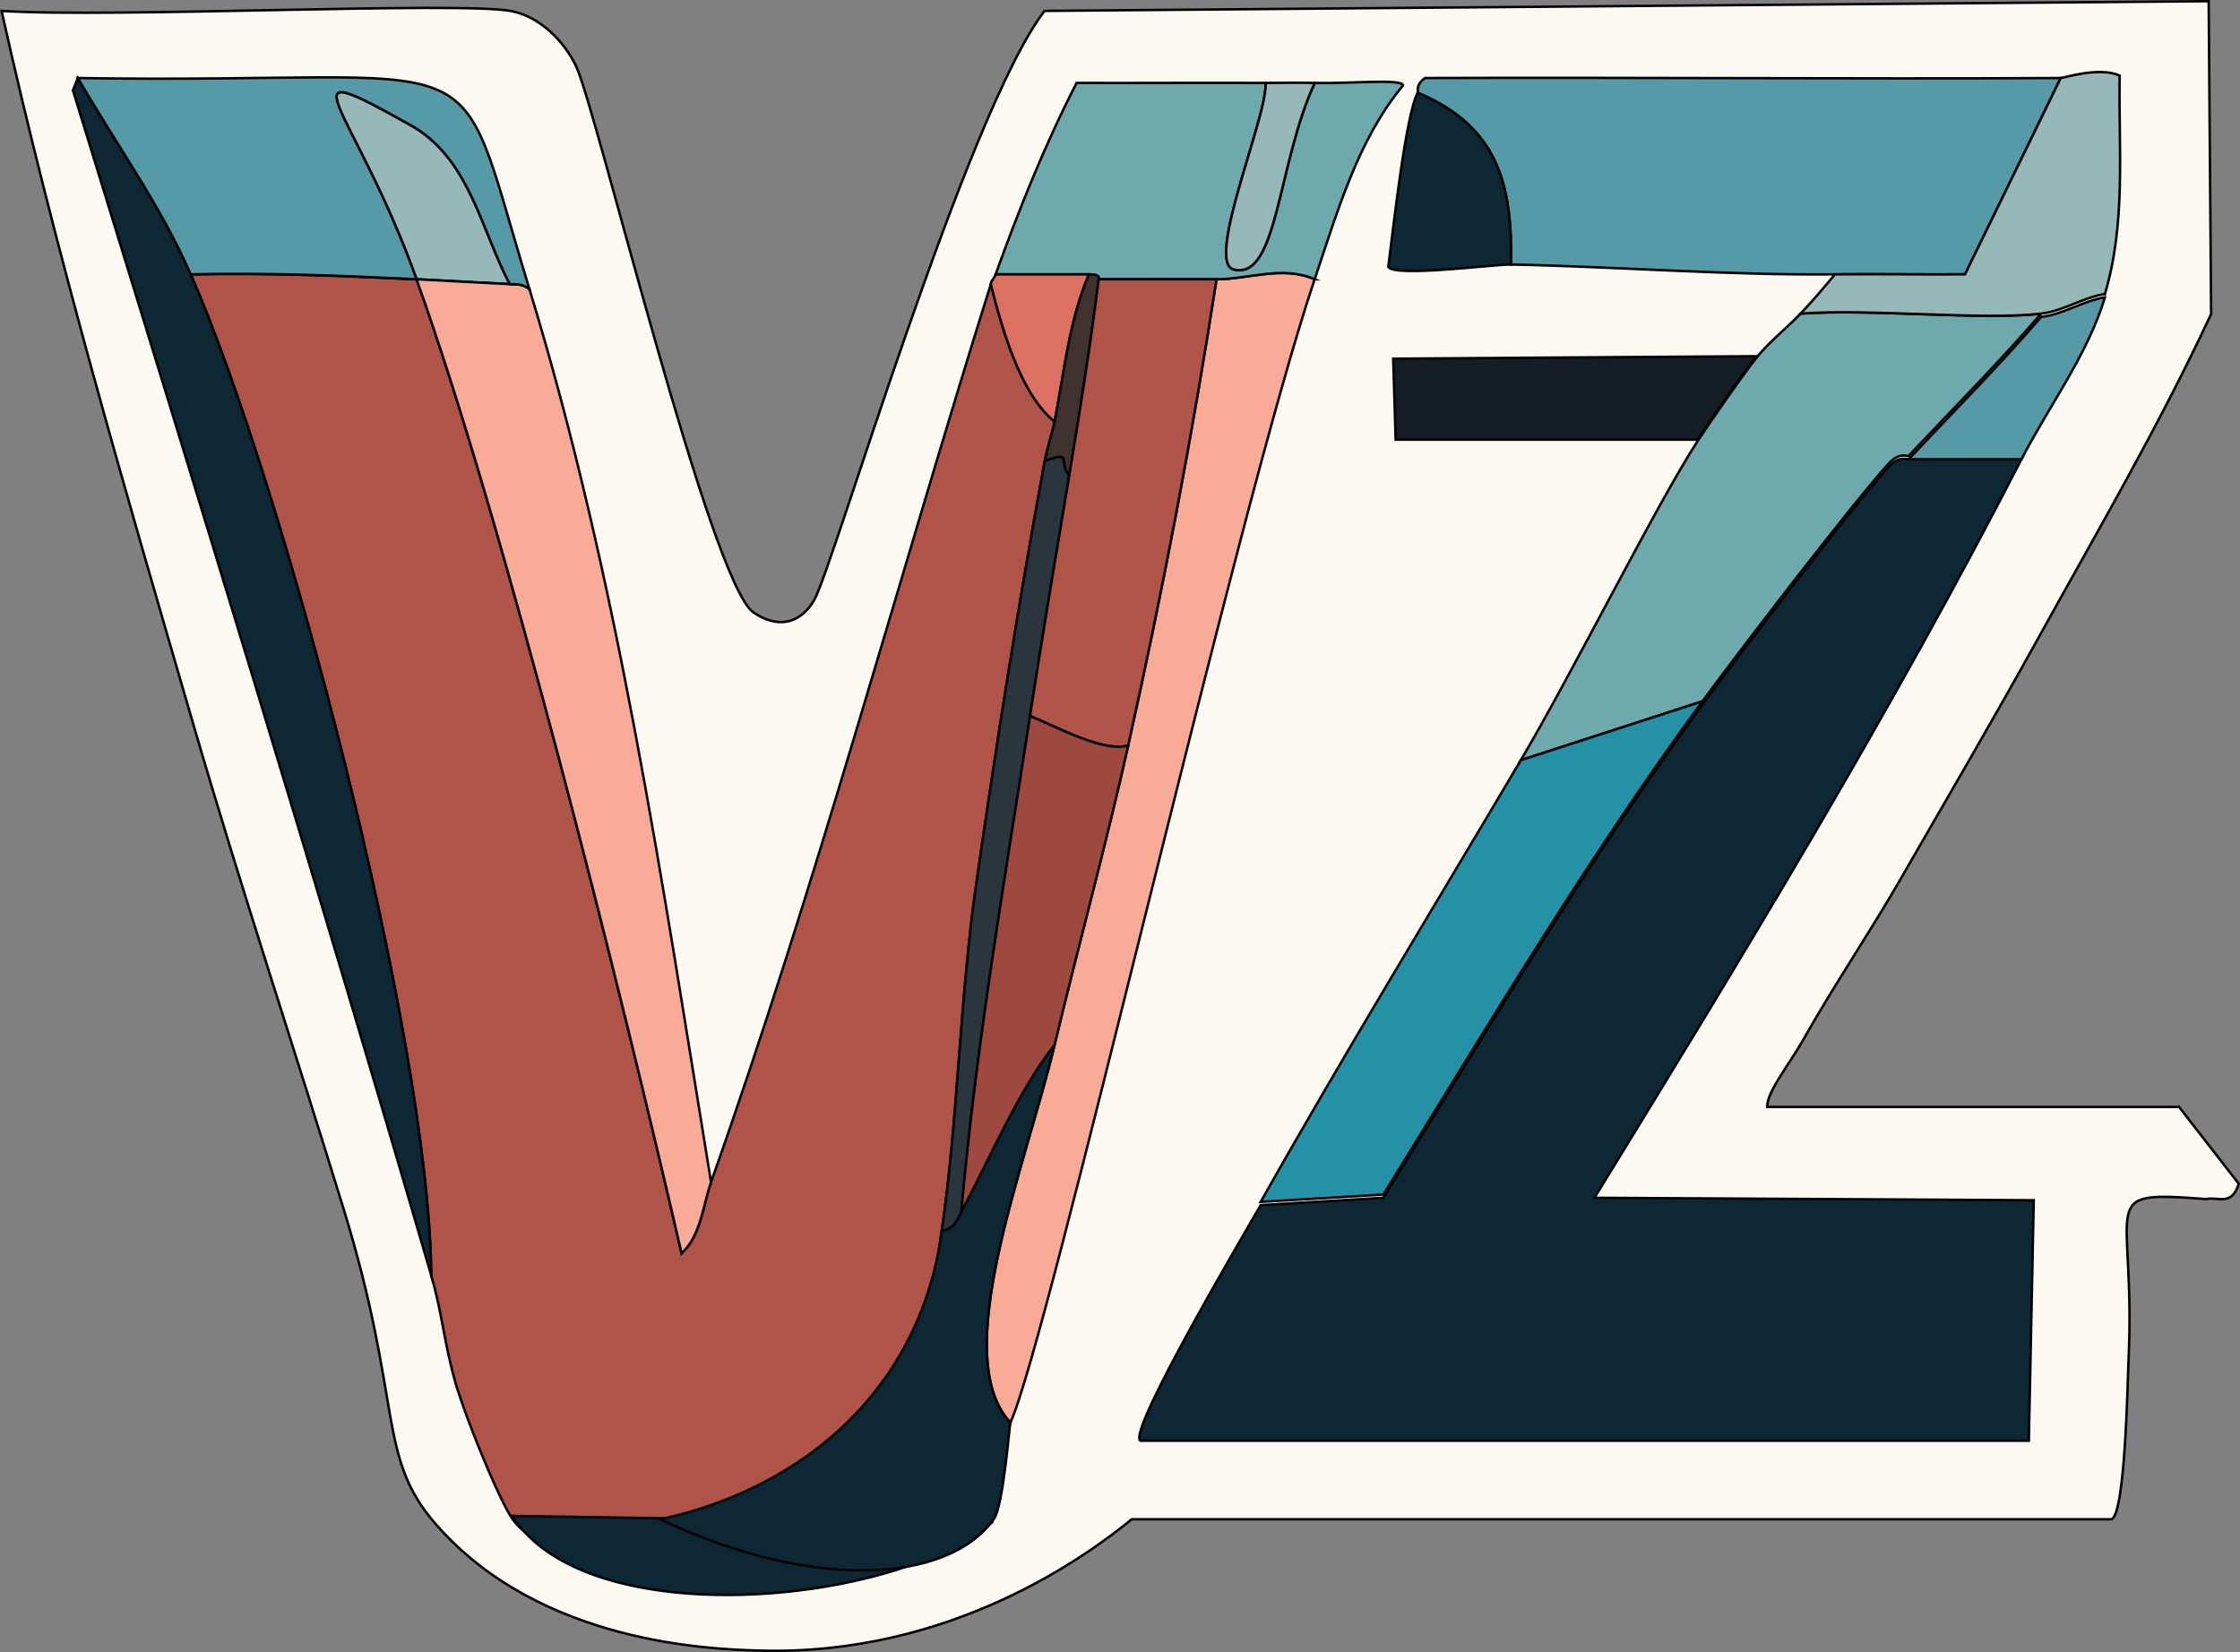 <?xml version="1.0" encoding="UTF-8"?>
<svg id="Layer_2" data-name="Layer 2" xmlns="http://www.w3.org/2000/svg" viewBox="0 0 228.18 168.31">
  <rect x="0" y="0" width="228.18" height="168.31" fill="#808080" stroke="none"/>
  <defs>
    <style>
      .cls-1 {
        fill: #fcf9f2;
      }

      .cls-1, .cls-2, .cls-3, .cls-4, .cls-5, .cls-6, .cls-7, .cls-8, .cls-9, .cls-10, .cls-11, .cls-12, .cls-13 {
        stroke: #000;
        stroke-miterlimit: 10;
        stroke-width: .25px;
      }

      .cls-2 {
        fill: #2491a7;
      }

      .cls-3 {
        fill: #b05449;
      }

      .cls-4 {
        fill: #dc7161;
      }

      .cls-5 {
        fill: #6ea9ad;
      }

      .cls-6 {
        fill: #0d2735;
      }

      .cls-7 {
        fill: #3f322f;
      }

      .cls-8 {
        fill: #151e26;
      }

      .cls-9 {
        fill: #96b8b8;
      }

      .cls-10 {
        fill: #9f4840;
      }

      .cls-11 {
        fill: #559aa6;
      }

      .cls-12 {
        fill: #2b353d;
      }

      .cls-13 {
        fill: #f9ab98;
      }
    </style>
  </defs>
  <g id="Layer_1-2" data-name="Layer 1">
    <g>
      <path id="RealPath" class="cls-1" d="M221.96,112.78h-41.94c-.06-1.52,2.21-4.27,3.71-6.92,3.11-5.52,6.72-10.81,9.88-16.31,4.62-8.03,9.36-16.11,13.84-24.21,6.09-11.02,12.47-21.92,17.79-33.35l-.25-31.87q-59.29.49-118.59.99c-8.03,10.51-21.58,56.83-23.47,60.04-1.48,2.51-3.81,2.87-6.18,1.24-4.4-3.04-15.97-51.15-18.04-55.59-1.22-2.62-3.77-5.15-6.67-5.68C46.74.14,11.25,1.84.16,1.11c5.44,24.43,12.52,48.59,19.52,72.64,4.8,16.51,10.27,32.96,15.32,49.41,6.11,19.92,3.33,25.16,9.39,32.12,10.64,12.22,28.13,12.74,32.91,12.88,19.62.59,33.59-9.79,37.99-13.38h99.81c1.4-.61,1.62-13.91,1.73-16.31.76-16.42-3.56-17.15,7.91-16.31,1.15-.27,2.62.78,3.31-1.56l-6.08-7.83Z"/>
      <g>
        <path class="cls-9" d="M51.93,28.95c-3.17-.15-6.33-.35-9.5-.5-6.43-17.93-14.43-23.48-.25-15.5,5.7,3.47,6.84,10.44,9.75,16Z"/>
        <g>
          <path class="cls-3" d="M42.43,28.45c8.83,24.6,20.83,72.37,27,99.24,1.98-1.81,2.19-4.97,3-7.25,10.67-30.09,18.96-61.04,28.5-91.49,1.09,4.31,2.97,11.17,6.5,14-.26,1.34-.75,2.66-1,4-2.63,14.27-4.94,28.88-7,43.25-1.66,11.57-1.83,23.8-3.5,35.25-.32,2.2-.57,3.68-.86,5.09-.98,4.75-2.38,12.71-4.14,16.41-5.95,12.51-33.46,15.29-38.7,7.84-1.34-1.91-3.77-8.12-4.05-8.84-.98-2.52-1.6-4.45-1.74-4.93-1.21-4.18-1.37-7.15-2.51-11.07-.24-24.61-15.03-80.34-24.5-101.99,7.68-.18,15.33.13,23,.5Z"/>
          <path class="cls-6" d="M194.42,46.78h11.5c-13.25,25.78-28.34,50.57-43.5,75.25l44.75.25q-.25,12.25-.5,24.5h-90.5c-1.44-.83,11.2-22.13,12.25-24q6.25-.38,12.5-.75c10.5-16.94,20.71-34.16,32.5-50.25,3.81-5.2,15.54-20.49,19-24.25,1.1-1.19,1.91-.66,2-.75Z"/>
          <path class="cls-11" d="M209.92,7.95q-4.87,10-9.75,20c-4.42.03-8.83-.04-13.25,0-11.02.11-22-.78-33-1,.15-8.25-1.38-14.07-9.5-17.5.06-.11-.25-.82.75-1.5,21.58-.08,43.16.11,64.75,0Z"/>
          <path class="cls-5" d="M207.92,31.95c-4.3,5-8.98,9.7-13.5,14.5-.09.09-.9-.44-2,.75-3.46,3.76-15.19,19.05-19,24.25l-18.5,6c5.37-9.1,13.78-25.98,18-32.5,1.21-1.87,4.76-6.96,6-8.5,1.32-1.64,3.06-3,4.5-4.5,7.03-.52,18.57.7,24.5,0Z"/>
          <path class="cls-13" d="M51.93,28.95c.85.04,1.24-.05,2,.5,9.04,29.6,13.52,60.45,18.5,90.99-.81,2.28-1.02,5.44-3,7.25-6.17-26.87-18.17-74.65-27-99.24,3.17.15,6.33.35,9.5.5Z"/>
          <path class="cls-13" d="M133.92,28.45c-7.91,23.41-27.15,108.14-31,116.49-6.34-6.78,1.52-26.03,4.5-38.5,2.43-10.17,5.22-20.3,7.5-30.5,3.52-15.75,6.54-31.54,9-47.5,3.24.01,6.73-1.43,10,0Z"/>
          <path class="cls-6" d="M19.43,27.95c9.47,21.66,24.26,77.38,24.5,101.99C32.18,89.59,19.79,49.37,7.43,9.2l.5-1.25c3.84,6.68,8.39,12.89,11.5,20Z"/>
          <path class="cls-2" d="M173.42,71.45c-11.79,16.09-22,33.3-32.5,50.25q-6.25.37-12.5.75c8.54-15.15,17.65-30.03,26.5-45l18.5-6Z"/>
          <path class="cls-11" d="M53.93,29.45c-.76-.55-1.15-.46-2-.5-2.91-5.56-4.05-12.53-9.75-16-14.18-7.98-6.18-2.43.25,15.5-7.67-.37-15.32-.68-23-.5-3.11-7.11-7.65-13.32-11.5-20,43.6.71,37.91-5,46,21.5Z"/>
          <path class="cls-5" d="M133.92,28.45c-3.27-1.43-6.76.01-10,0-4.02-.01-7.99,0-12,0-.06,0,.32-.5-1-.5-3.17,0-6.33,0-9.5,0,2.4-6.65,5.01-13.2,8.25-19.5,6.42.02,12.83-.03,19.25,0,.26,3.23-6.19,18.25-3.25,19,4.5,1.15,4.42-10.73,8.25-19,3.38.09,8.95-.46,9,.25-4.66,5.64-6.69,12.92-9,19.75Z"/>
          <path class="cls-9" d="M214.42,29.95c-2.26.36-4.21,1.73-6.5,2-5.93.7-17.47-.52-24.5,0,1.2-1.25,2.38-2.66,3.5-4,4.42-.04,8.83.03,13.25,0q4.87-10,9.75-20c.3,0,3.89-1.19,6-.25-.12,7.51.67,14.95-1.5,22.25Z"/>
          <path class="cls-6" d="M52.18,154.44q24.37.37,48.75.75c-10.08,8.36-41.14,11.31-48.75-.75Z"/>
          <path class="cls-6" d="M107.43,106.44c-2.98,12.47-10.84,31.72-4.5,38.5-.11.25-.72,8.49-1.7,9.84-4.79,6.64-18.66,7.25-34,0,3-.61,16.36-3.66,24-16,3.11-5.02,4.25-9.94,4.7-13.34,1.31-.37,1.44-.95,2-2,2.99-5.6,5.85-12.41,9.5-17Z"/>
          <g>
            <path class="cls-8" d="M178.92,36.29c-1.24,1.54-4.79,6.63-6,8.5h-30.75l-.25-8.25q18.5-.12,37-.25Z"/>
            <path class="cls-6" d="M153.92,26.95c-1.72-.03-11.74,1.31-12.5.25.49-3.81,1.78-15.57,3-17.75,8.11,3.43,9.65,9.25,9.5,17.5Z"/>
          </g>
          <path class="cls-11" d="M214.42,30.29c-1.73,5.8-5.76,11.18-8.5,16.5h-11.5c4.52-4.8,9.2-9.5,13.5-14.5,2.29-.27,4.24-1.63,6.5-2Z"/>
          <path class="cls-4" d="M110.93,27.95c-2.05,4.78-2.51,9.97-3.5,15-3.53-2.83-5.41-9.69-6.5-14,.04-.4.34-.56.5-1,3.17,0,6.33,0,9.5,0Z"/>
          <path class="cls-9" d="M133.92,8.45c-3.82,8.27-3.75,20.14-8.25,19-2.94-.75,3.51-15.77,3.25-19,1.72,0,3.25-.05,5,0Z"/>
          <path class="cls-12" d="M108.93,48.45c-1.36,8.17-2.73,16.31-4,24.5-2.6,16.79-5.5,33.56-7,50.5-.56,1.05-.69,1.63-2,2,1.67-11.45,1.84-23.67,3.5-35.25,2.06-14.36,4.37-28.98,7-43.25,2.96-1.06,1.3.07,2.5,1.5Z"/>
          <path class="cls-7" d="M111.93,28.45c-.83,6.68-1.9,13.36-3,20-1.2-1.43.46-2.56-2.5-1.5.25-1.34.74-2.66,1-4,.99-5.03,1.45-10.22,3.5-15,1.32,0,.94.5,1,.5Z"/>
          <path class="cls-3" d="M123.92,28.45c-2.46,15.95-5.48,31.74-9,47.5-2.51.73-7.15-1.84-10-3,1.27-8.19,2.64-16.33,4-24.5,1.1-6.64,2.17-13.32,3-20,4.01,0,7.98-.01,12,0Z"/>
          <path class="cls-10" d="M114.93,75.95c-2.28,10.2-5.07,20.33-7.5,30.5-3.65,4.59-6.51,11.4-9.5,17,1.5-16.94,4.4-33.71,7-50.5,2.85,1.16,7.48,3.73,10,3Z"/>
        </g>
      </g>
    </g>
  </g>
</svg>